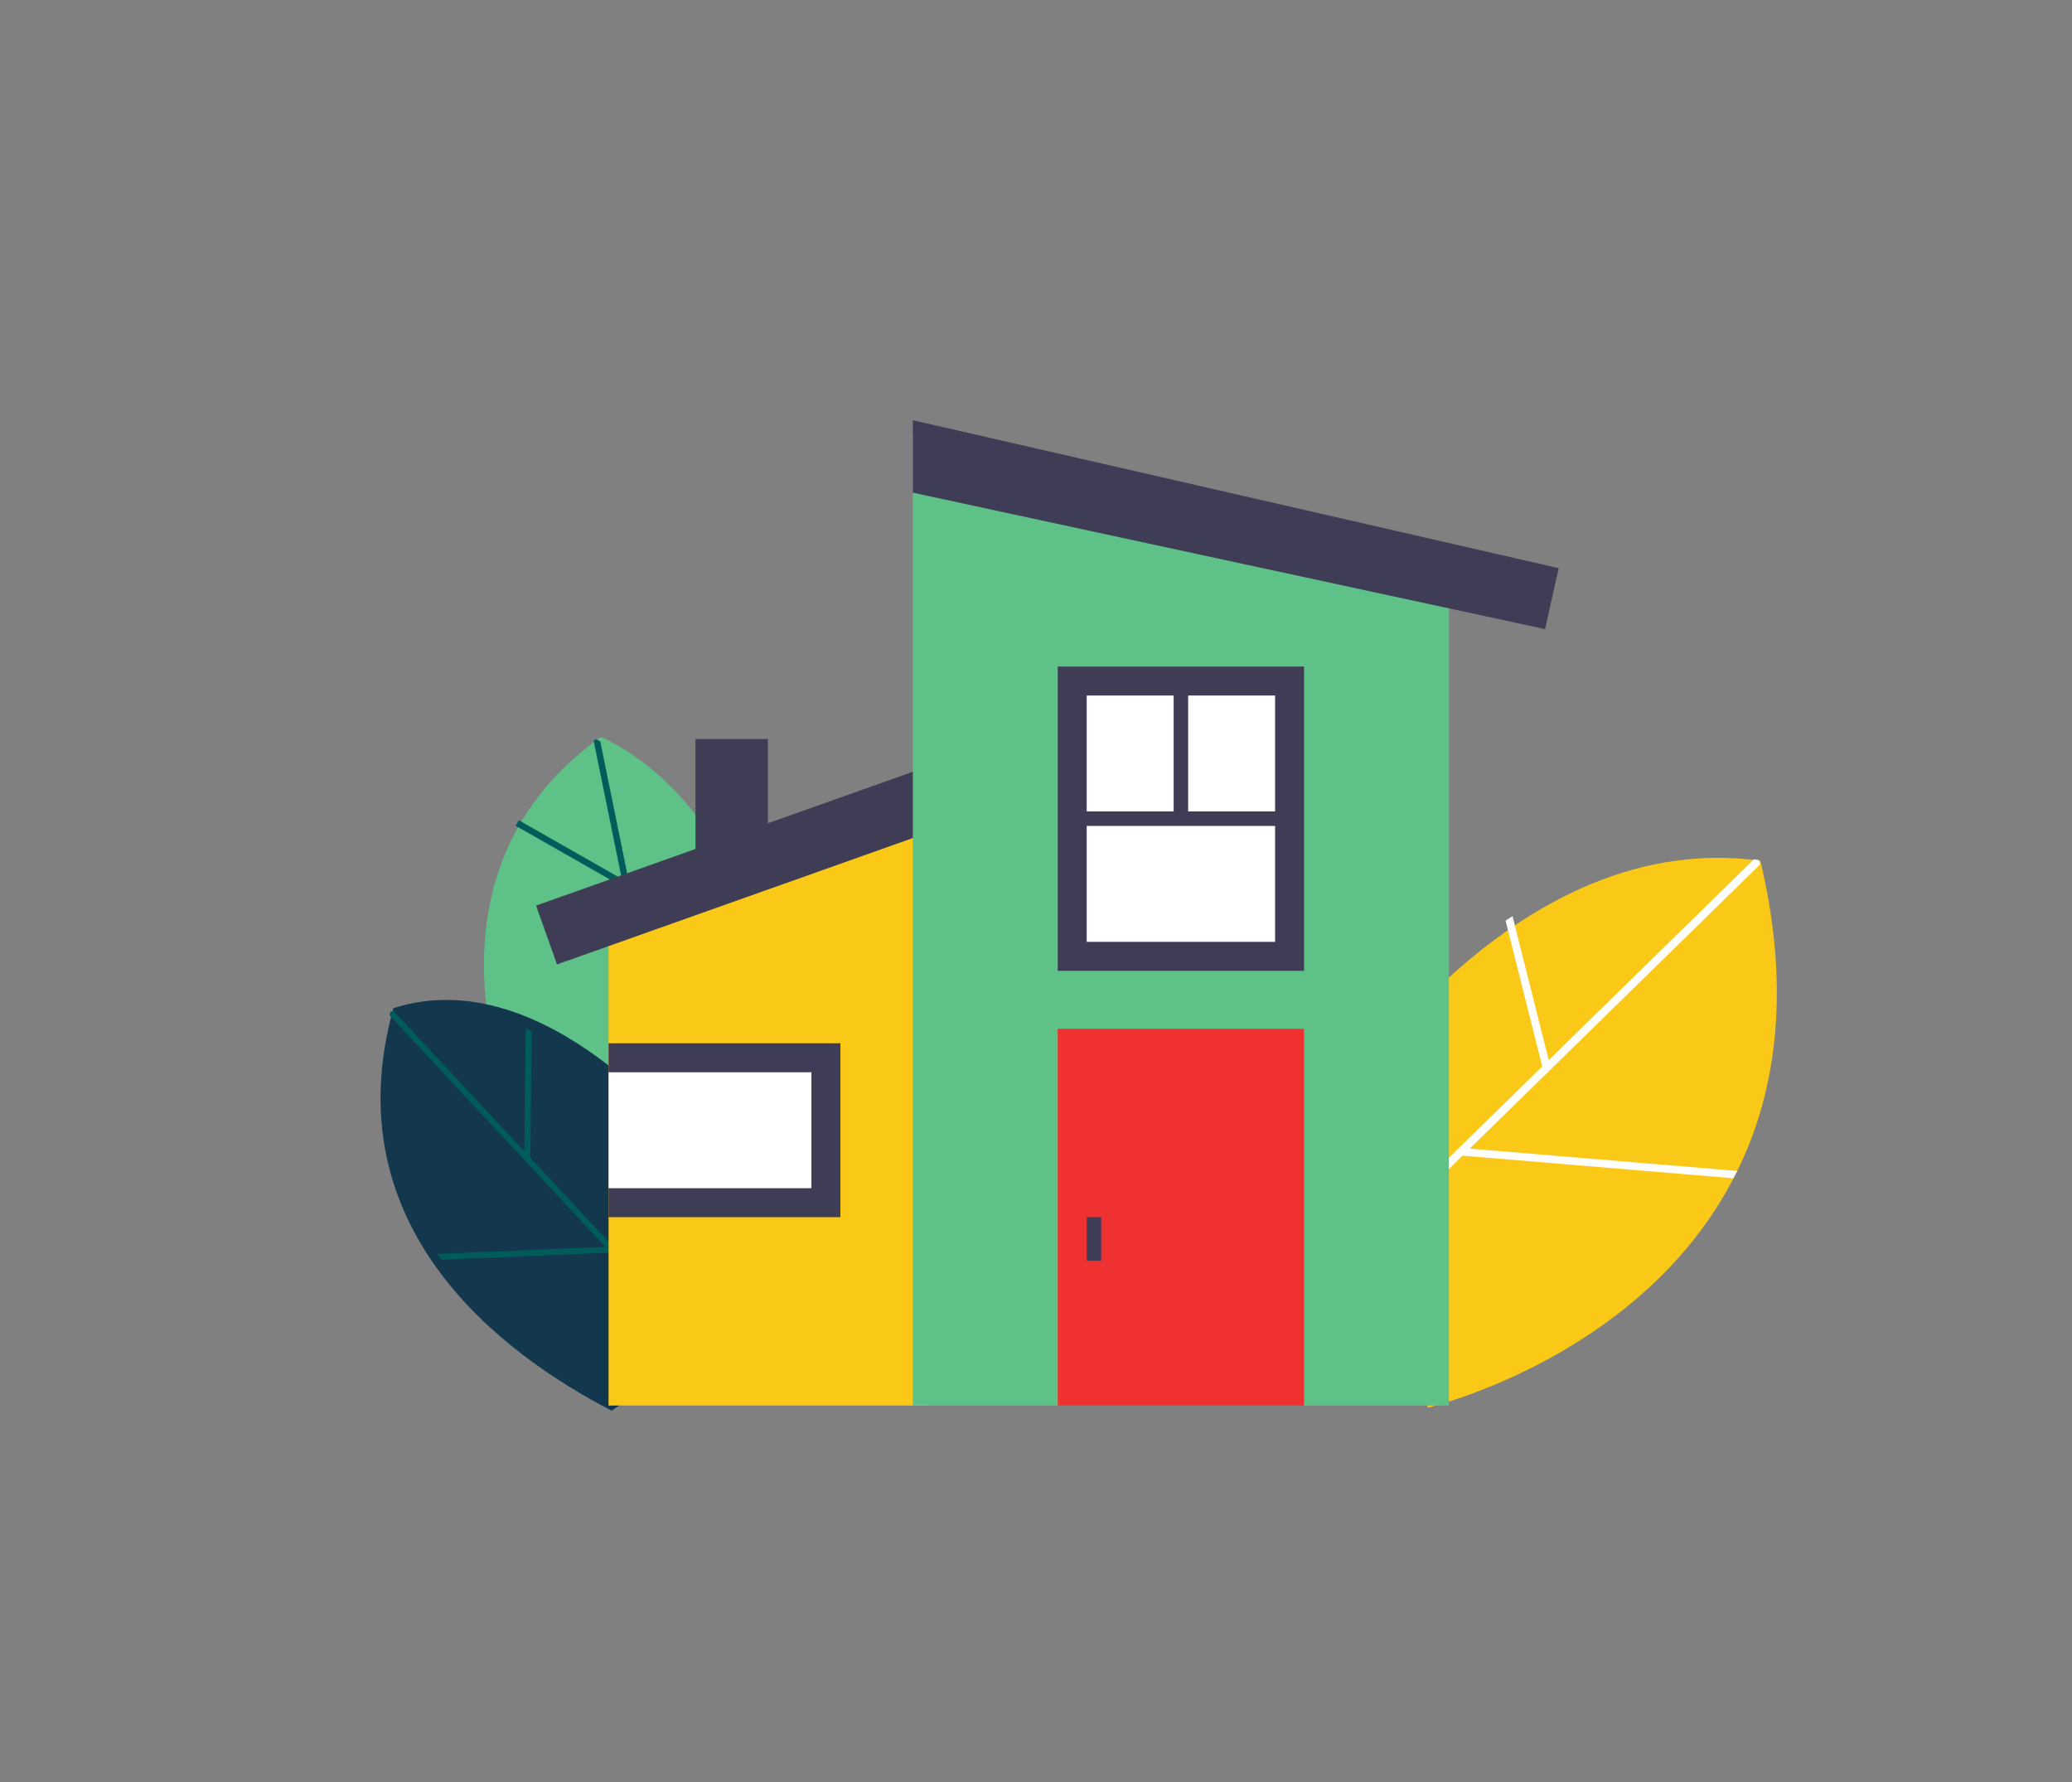 <?xml version="1.0" encoding="UTF-8"?> <svg xmlns="http://www.w3.org/2000/svg" width="143" height="123" viewBox="0 0 143 123" fill="none"><rect x="0" y="0" width="143" height="123" fill="#808080" stroke="none"/> <path fill-rule="evenodd" clip-rule="evenodd" d="M54.793 76.814C54.793 76.814 54.064 56.806 41.479 50.853C27.559 60.777 35.856 77.801 35.856 77.801L48.905 89.126L54.793 76.814Z" fill="#5EC188"></path> <path fill-rule="evenodd" clip-rule="evenodd" d="M51.322 62.704L45.055 68.95L41.427 51.163C41.328 51.113 41.231 51.062 41.131 51.014C41.077 51.053 41.026 51.092 40.973 51.13L42.916 60.657L35.803 56.605C35.763 56.672 35.725 56.739 35.685 56.806L35.583 56.985L43.032 61.229L46.27 77.104L33.559 70.393C33.589 70.577 33.62 70.759 33.653 70.939L46.384 77.661L48.683 88.934L48.905 89.127L49.09 88.735L45.16 69.463L51.505 63.139C51.445 62.994 51.385 62.849 51.322 62.704Z" fill="#005C5A"></path> <path fill-rule="evenodd" clip-rule="evenodd" d="M43.62 96.558C45.087 95.959 46.516 95.992 47.951 96.352L47.544 78.947C47.544 78.947 37.673 66.205 27.152 69.574C22.939 84.743 34.666 93.452 42.213 97.353C42.667 97.023 43.146 96.751 43.62 96.558Z" fill="#13374D"></path> <path fill-rule="evenodd" clip-rule="evenodd" d="M26.94 69.833C26.921 69.912 26.904 69.99 26.885 70.069L41.781 86.051L30.18 86.533C30.277 86.668 30.374 86.801 30.473 86.934L42.153 86.449L47.97 92.691L47.928 92.054L36.601 79.9L36.695 71.153C36.558 71.085 36.419 71.02 36.28 70.956L36.188 79.458L27.164 69.775C27.089 69.795 27.015 69.812 26.941 69.832L26.94 69.833Z" fill="#005C5A"></path> <path fill-rule="evenodd" clip-rule="evenodd" d="M90.861 78.598C90.861 78.598 103.303 56.901 121.493 59.403C128.794 90.105 98.552 97.141 98.552 97.141L90.861 78.598Z" fill="#FAC917"></path> <path fill-rule="evenodd" clip-rule="evenodd" d="M121.391 59.353C121.419 59.456 121.446 59.557 121.473 59.66L101.435 79.27L119.899 80.81C119.806 80.979 119.71 81.146 119.612 81.312L100.94 79.755L95.158 85.413L94.912 84.878L106.439 73.597L103.907 63.537C104.066 63.432 104.226 63.328 104.388 63.225L106.888 73.158L121.044 59.304C121.16 59.32 121.275 59.334 121.391 59.353Z" fill="#FFFFFE"></path> <rect x="48" y="51" width="5" height="8" fill="#3F3D56"></rect> <path d="M64 53L42 60.895V97H64V53Z" fill="#FAC917"></path> <rect x="63.741" y="53" width="4.309" height="28.378" transform="rotate(70.447 63.741 53)" fill="#3F3D56"></rect> <path d="M63 30L100 38V97H63V30Z" fill="#5EC188"></path> <path d="M107.573 39.211L106.632 43.416L63 34L63 29L107.573 39.211Z" fill="#3F3D56"></path> <rect x="58" y="72" width="12" height="16" transform="rotate(90 58 72)" fill="#3F3D56"></rect> <rect x="56" y="74" width="8" height="14" transform="rotate(90 56 74)" fill="white"></rect> <rect x="73" y="71" width="17" height="26" fill="#EF3131"></rect> <rect x="75" y="84" width="1" height="3" fill="#3F3D56"></rect> <rect x="74" y="47" width="15" height="19" fill="white" stroke="#3F3D56" stroke-width="2"></rect> <rect x="89" y="56" width="1" height="15" transform="rotate(90 89 56)" fill="#3F3D56"></rect> <rect x="82" y="56" width="1" height="9" transform="rotate(-180 82 56)" fill="#3F3D56"></rect> </svg> 